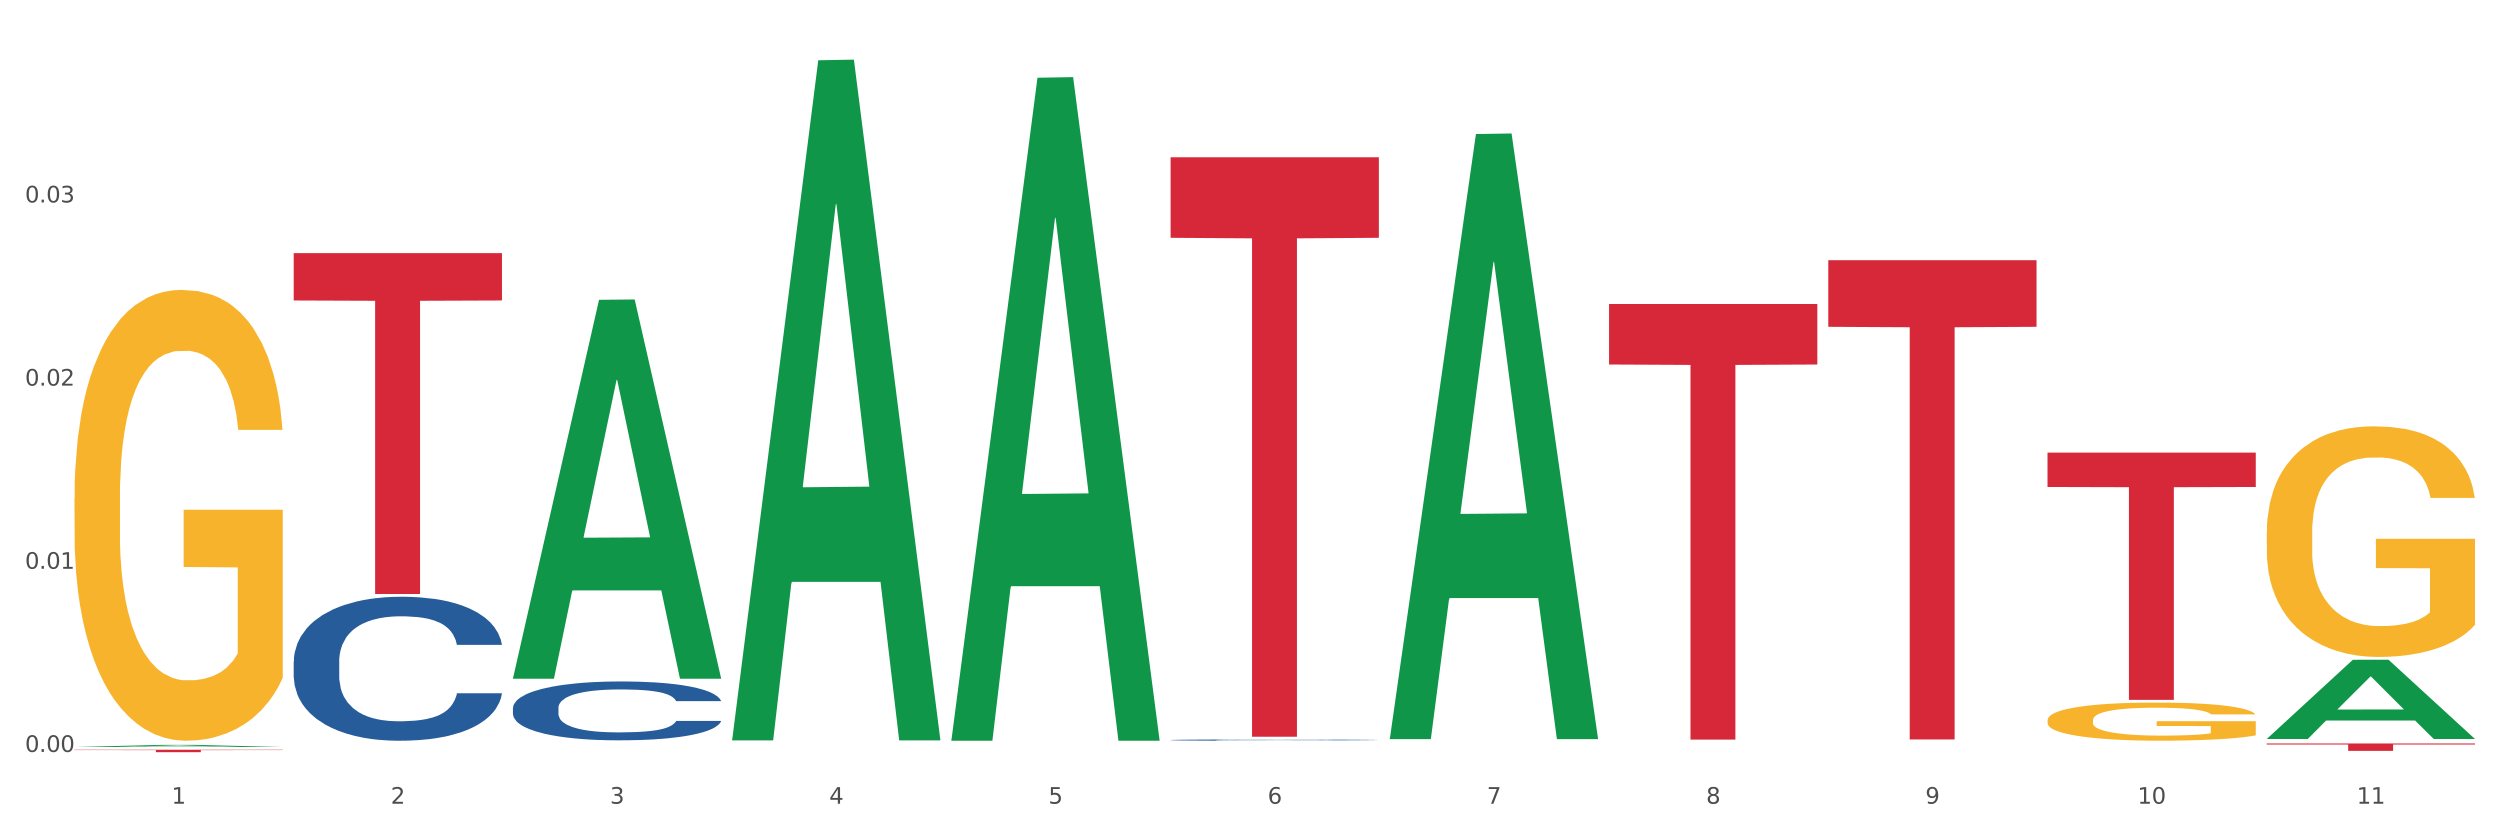 <?xml version="1.0" encoding="utf-8" standalone="no"?>
<!DOCTYPE svg PUBLIC "-//W3C//DTD SVG 1.1//EN"
  "http://www.w3.org/Graphics/SVG/1.1/DTD/svg11.dtd">
<svg xmlns:xlink="http://www.w3.org/1999/xlink" width="1080pt" height="360pt" viewBox="0 0 1080 360" xmlns="http://www.w3.org/2000/svg" version="1.1">
 <rect x="0" y="0" width="1080" height="360" fill="#333333" stroke="none"/>
 <defs>
  <style type="text/css">*{stroke-linejoin: round; stroke-linecap: butt}</style>
 </defs>
 <g id="figure_1">
  <g id="patch_1">
   <path d="M 0 360 
L 1080 360 
L 1080 0 
L 0 0 
z
" style="fill: #ffffff; stroke: #ffffff; stroke-linejoin: miter"/>
  </g>
  <g id="axes_1">
   <g id="matplotlib.axis_1">
    <g id="xtick_1">
     <g id="text_1">
      <!-- 1 -->
      <g style="fill: #4d4d4d" transform="translate(74.106 347.204) scale(0.096 -0.096)">
       <defs>
        <path id="DejaVuSans-31" d="M 794 531 
L 1825 531 
L 1825 4091 
L 703 3866 
L 703 4441 
L 1819 4666 
L 2450 4666 
L 2450 531 
L 3481 531 
L 3481 0 
L 794 0 
L 794 531 
z
" transform="scale(0.016)"/>
       </defs>
       <use xlink:href="#DejaVuSans-31"/>
      </g>
     </g>
    </g>
    <g id="xtick_2">
     <g id="text_2">
      <!-- 2 -->
      <g style="fill: #4d4d4d" transform="translate(168.812 347.204) scale(0.096 -0.096)">
       <defs>
        <path id="DejaVuSans-32" d="M 1228 531 
L 3431 531 
L 3431 0 
L 469 0 
L 469 531 
Q 828 903 1448 1529 
Q 2069 2156 2228 2338 
Q 2531 2678 2651 2914 
Q 2772 3150 2772 3378 
Q 2772 3750 2511 3984 
Q 2250 4219 1831 4219 
Q 1534 4219 1204 4116 
Q 875 4013 500 3803 
L 500 4441 
Q 881 4594 1212 4672 
Q 1544 4750 1819 4750 
Q 2544 4750 2975 4387 
Q 3406 4025 3406 3419 
Q 3406 3131 3298 2873 
Q 3191 2616 2906 2266 
Q 2828 2175 2409 1742 
Q 1991 1309 1228 531 
z
" transform="scale(0.016)"/>
       </defs>
       <use xlink:href="#DejaVuSans-32"/>
      </g>
     </g>
    </g>
    <g id="xtick_3">
     <g id="text_3">
      <!-- 3 -->
      <g style="fill: #4d4d4d" transform="translate(263.517 347.204) scale(0.096 -0.096)">
       <defs>
        <path id="DejaVuSans-33" d="M 2597 2516 
Q 3050 2419 3304 2112 
Q 3559 1806 3559 1356 
Q 3559 666 3084 287 
Q 2609 -91 1734 -91 
Q 1441 -91 1130 -33 
Q 819 25 488 141 
L 488 750 
Q 750 597 1062 519 
Q 1375 441 1716 441 
Q 2309 441 2620 675 
Q 2931 909 2931 1356 
Q 2931 1769 2642 2001 
Q 2353 2234 1838 2234 
L 1294 2234 
L 1294 2753 
L 1863 2753 
Q 2328 2753 2575 2939 
Q 2822 3125 2822 3475 
Q 2822 3834 2567 4026 
Q 2313 4219 1838 4219 
Q 1578 4219 1281 4162 
Q 984 4106 628 3988 
L 628 4550 
Q 988 4650 1302 4700 
Q 1616 4750 1894 4750 
Q 2613 4750 3031 4423 
Q 3450 4097 3450 3541 
Q 3450 3153 3228 2886 
Q 3006 2619 2597 2516 
z
" transform="scale(0.016)"/>
       </defs>
       <use xlink:href="#DejaVuSans-33"/>
      </g>
     </g>
    </g>
    <g id="xtick_4">
     <g id="text_4">
      <!-- 4 -->
      <g style="fill: #4d4d4d" transform="translate(358.223 347.204) scale(0.096 -0.096)">
       <defs>
        <path id="DejaVuSans-34" d="M 2419 4116 
L 825 1625 
L 2419 1625 
L 2419 4116 
z
M 2253 4666 
L 3047 4666 
L 3047 1625 
L 3713 1625 
L 3713 1100 
L 3047 1100 
L 3047 0 
L 2419 0 
L 2419 1100 
L 313 1100 
L 313 1709 
L 2253 4666 
z
" transform="scale(0.016)"/>
       </defs>
       <use xlink:href="#DejaVuSans-34"/>
      </g>
     </g>
    </g>
    <g id="xtick_5">
     <g id="text_5">
      <!-- 5 -->
      <g style="fill: #4d4d4d" transform="translate(452.928 347.204) scale(0.096 -0.096)">
       <defs>
        <path id="DejaVuSans-35" d="M 691 4666 
L 3169 4666 
L 3169 4134 
L 1269 4134 
L 1269 2991 
Q 1406 3038 1543 3061 
Q 1681 3084 1819 3084 
Q 2600 3084 3056 2656 
Q 3513 2228 3513 1497 
Q 3513 744 3044 326 
Q 2575 -91 1722 -91 
Q 1428 -91 1123 -41 
Q 819 9 494 109 
L 494 744 
Q 775 591 1075 516 
Q 1375 441 1709 441 
Q 2250 441 2565 725 
Q 2881 1009 2881 1497 
Q 2881 1984 2565 2268 
Q 2250 2553 1709 2553 
Q 1456 2553 1204 2497 
Q 953 2441 691 2322 
L 691 4666 
z
" transform="scale(0.016)"/>
       </defs>
       <use xlink:href="#DejaVuSans-35"/>
      </g>
     </g>
    </g>
    <g id="xtick_6">
     <g id="text_6">
      <!-- 6 -->
      <g style="fill: #4d4d4d" transform="translate(547.634 347.204) scale(0.096 -0.096)">
       <defs>
        <path id="DejaVuSans-36" d="M 2113 2584 
Q 1688 2584 1439 2293 
Q 1191 2003 1191 1497 
Q 1191 994 1439 701 
Q 1688 409 2113 409 
Q 2538 409 2786 701 
Q 3034 994 3034 1497 
Q 3034 2003 2786 2293 
Q 2538 2584 2113 2584 
z
M 3366 4563 
L 3366 3988 
Q 3128 4100 2886 4159 
Q 2644 4219 2406 4219 
Q 1781 4219 1451 3797 
Q 1122 3375 1075 2522 
Q 1259 2794 1537 2939 
Q 1816 3084 2150 3084 
Q 2853 3084 3261 2657 
Q 3669 2231 3669 1497 
Q 3669 778 3244 343 
Q 2819 -91 2113 -91 
Q 1303 -91 875 529 
Q 447 1150 447 2328 
Q 447 3434 972 4092 
Q 1497 4750 2381 4750 
Q 2619 4750 2861 4703 
Q 3103 4656 3366 4563 
z
" transform="scale(0.016)"/>
       </defs>
       <use xlink:href="#DejaVuSans-36"/>
      </g>
     </g>
    </g>
    <g id="xtick_7">
     <g id="text_7">
      <!-- 7 -->
      <g style="fill: #4d4d4d" transform="translate(642.339 347.204) scale(0.096 -0.096)">
       <defs>
        <path id="DejaVuSans-37" d="M 525 4666 
L 3525 4666 
L 3525 4397 
L 1831 0 
L 1172 0 
L 2766 4134 
L 525 4134 
L 525 4666 
z
" transform="scale(0.016)"/>
       </defs>
       <use xlink:href="#DejaVuSans-37"/>
      </g>
     </g>
    </g>
    <g id="xtick_8">
     <g id="text_8">
      <!-- 8 -->
      <g style="fill: #4d4d4d" transform="translate(737.044 347.204) scale(0.096 -0.096)">
       <defs>
        <path id="DejaVuSans-38" d="M 2034 2216 
Q 1584 2216 1326 1975 
Q 1069 1734 1069 1313 
Q 1069 891 1326 650 
Q 1584 409 2034 409 
Q 2484 409 2743 651 
Q 3003 894 3003 1313 
Q 3003 1734 2745 1975 
Q 2488 2216 2034 2216 
z
M 1403 2484 
Q 997 2584 770 2862 
Q 544 3141 544 3541 
Q 544 4100 942 4425 
Q 1341 4750 2034 4750 
Q 2731 4750 3128 4425 
Q 3525 4100 3525 3541 
Q 3525 3141 3298 2862 
Q 3072 2584 2669 2484 
Q 3125 2378 3379 2068 
Q 3634 1759 3634 1313 
Q 3634 634 3220 271 
Q 2806 -91 2034 -91 
Q 1263 -91 848 271 
Q 434 634 434 1313 
Q 434 1759 690 2068 
Q 947 2378 1403 2484 
z
M 1172 3481 
Q 1172 3119 1398 2916 
Q 1625 2713 2034 2713 
Q 2441 2713 2670 2916 
Q 2900 3119 2900 3481 
Q 2900 3844 2670 4047 
Q 2441 4250 2034 4250 
Q 1625 4250 1398 4047 
Q 1172 3844 1172 3481 
z
" transform="scale(0.016)"/>
       </defs>
       <use xlink:href="#DejaVuSans-38"/>
      </g>
     </g>
    </g>
    <g id="xtick_9">
     <g id="text_9">
      <!-- 9 -->
      <g style="fill: #4d4d4d" transform="translate(831.75 347.204) scale(0.096 -0.096)">
       <defs>
        <path id="DejaVuSans-39" d="M 703 97 
L 703 672 
Q 941 559 1184 500 
Q 1428 441 1663 441 
Q 2288 441 2617 861 
Q 2947 1281 2994 2138 
Q 2813 1869 2534 1725 
Q 2256 1581 1919 1581 
Q 1219 1581 811 2004 
Q 403 2428 403 3163 
Q 403 3881 828 4315 
Q 1253 4750 1959 4750 
Q 2769 4750 3195 4129 
Q 3622 3509 3622 2328 
Q 3622 1225 3098 567 
Q 2575 -91 1691 -91 
Q 1453 -91 1209 -44 
Q 966 3 703 97 
z
M 1959 2075 
Q 2384 2075 2632 2365 
Q 2881 2656 2881 3163 
Q 2881 3666 2632 3958 
Q 2384 4250 1959 4250 
Q 1534 4250 1286 3958 
Q 1038 3666 1038 3163 
Q 1038 2656 1286 2365 
Q 1534 2075 1959 2075 
z
" transform="scale(0.016)"/>
       </defs>
       <use xlink:href="#DejaVuSans-39"/>
      </g>
     </g>
    </g>
    <g id="xtick_10">
     <g id="text_10">
      <!-- 10 -->
      <g style="fill: #4d4d4d" transform="translate(923.401 347.204) scale(0.096 -0.096)">
       <defs>
        <path id="DejaVuSans-30" d="M 2034 4250 
Q 1547 4250 1301 3770 
Q 1056 3291 1056 2328 
Q 1056 1369 1301 889 
Q 1547 409 2034 409 
Q 2525 409 2770 889 
Q 3016 1369 3016 2328 
Q 3016 3291 2770 3770 
Q 2525 4250 2034 4250 
z
M 2034 4750 
Q 2819 4750 3233 4129 
Q 3647 3509 3647 2328 
Q 3647 1150 3233 529 
Q 2819 -91 2034 -91 
Q 1250 -91 836 529 
Q 422 1150 422 2328 
Q 422 3509 836 4129 
Q 1250 4750 2034 4750 
z
" transform="scale(0.016)"/>
       </defs>
       <use xlink:href="#DejaVuSans-31"/>
       <use xlink:href="#DejaVuSans-30" transform="translate(63.623 0)"/>
      </g>
     </g>
    </g>
    <g id="xtick_11">
     <g id="text_11">
      <!-- 11 -->
      <g style="fill: #4d4d4d" transform="translate(1018.107 347.204) scale(0.096 -0.096)">
       <use xlink:href="#DejaVuSans-31"/>
       <use xlink:href="#DejaVuSans-31" transform="translate(63.623 0)"/>
      </g>
     </g>
    </g>
    <g id="xtick_12"/>
    <g id="xtick_13"/>
    <g id="xtick_14"/>
    <g id="xtick_15"/>
    <g id="xtick_16"/>
    <g id="xtick_17"/>
    <g id="xtick_18"/>
    <g id="xtick_19"/>
    <g id="xtick_20"/>
    <g id="xtick_21"/>
   </g>
   <g id="matplotlib.axis_2">
    <g id="ytick_1">
     <g id="text_12">
      <!-- 0.00 -->
      <g style="fill: #4d4d4d" transform="translate(10.8 324.831) scale(0.096 -0.096)">
       <defs>
        <path id="DejaVuSans-2e" d="M 684 794 
L 1344 794 
L 1344 0 
L 684 0 
L 684 794 
z
" transform="scale(0.016)"/>
       </defs>
       <use xlink:href="#DejaVuSans-30"/>
       <use xlink:href="#DejaVuSans-2e" transform="translate(63.623 0)"/>
       <use xlink:href="#DejaVuSans-30" transform="translate(95.41 0)"/>
       <use xlink:href="#DejaVuSans-30" transform="translate(159.033 0)"/>
      </g>
     </g>
    </g>
    <g id="ytick_2">
     <g id="text_13">
      <!-- 0.01 -->
      <g style="fill: #4d4d4d" transform="translate(10.8 245.708) scale(0.096 -0.096)">
       <use xlink:href="#DejaVuSans-30"/>
       <use xlink:href="#DejaVuSans-2e" transform="translate(63.623 0)"/>
       <use xlink:href="#DejaVuSans-30" transform="translate(95.41 0)"/>
       <use xlink:href="#DejaVuSans-31" transform="translate(159.033 0)"/>
      </g>
     </g>
    </g>
    <g id="ytick_3">
     <g id="text_14">
      <!-- 0.02 -->
      <g style="fill: #4d4d4d" transform="translate(10.8 166.585) scale(0.096 -0.096)">
       <use xlink:href="#DejaVuSans-30"/>
       <use xlink:href="#DejaVuSans-2e" transform="translate(63.623 0)"/>
       <use xlink:href="#DejaVuSans-30" transform="translate(95.41 0)"/>
       <use xlink:href="#DejaVuSans-32" transform="translate(159.033 0)"/>
      </g>
     </g>
    </g>
    <g id="ytick_4">
     <g id="text_15">
      <!-- 0.03 -->
      <g style="fill: #4d4d4d" transform="translate(10.8 87.462) scale(0.096 -0.096)">
       <use xlink:href="#DejaVuSans-30"/>
       <use xlink:href="#DejaVuSans-2e" transform="translate(63.623 0)"/>
       <use xlink:href="#DejaVuSans-30" transform="translate(95.41 0)"/>
       <use xlink:href="#DejaVuSans-33" transform="translate(159.033 0)"/>
      </g>
     </g>
    </g>
    <g id="ytick_5"/>
    <g id="ytick_6"/>
    <g id="ytick_7"/>
    <g id="ytick_8"/>
   </g>
   <g id="PolyCollection_1">
    <path d="M 32.175 322.714 
L 32.268 322.713 
L 69.369 321.79 
L 84.766 321.789 
L 122.145 322.715 
L 104.337 322.715 
L 96.267 322.5 
L 57.96 322.5 
L 57.682 322.503 
L 49.891 322.715 
L 32.175 322.715 
L 32.175 322.714 
L 62.783 322.371 
L 91.444 322.37 
L 77.253 321.986 
L 77.067 321.985 
L 76.882 321.987 
L 62.691 322.37 
L 62.783 322.371 
L 32.175 322.714 
z
" clip-path="url(#pd99dd41797)" style="fill: #109648"/>
    <path d="M 979.23 230.213 
L 979.336 230.122 
L 979.336 226.846 
L 979.548 224.025 
L 980.611 217.2 
L 982.204 211.559 
L 983.372 208.556 
L 984.541 206.099 
L 985.922 203.642 
L 987.621 201.094 
L 990.702 197.363 
L 992.614 195.453 
L 994.951 193.451 
L 999.2 190.539 
L 1002.28 188.901 
L 1005.467 187.536 
L 1010.672 185.898 
L 1014.071 185.17 
L 1017.682 184.624 
L 1022.037 184.26 
L 1025.33 184.169 
L 1032.553 184.442 
L 1038.714 185.261 
L 1041.688 185.898 
L 1045.512 186.99 
L 1047.531 187.718 
L 1050.824 189.174 
L 1054.223 191.085 
L 1056.56 192.723 
L 1060.065 195.816 
L 1062.72 198.91 
L 1065.164 202.732 
L 1066.438 205.371 
L 1067.394 207.828 
L 1068.244 210.649 
L 1069.094 215.108 
L 1049.974 215.108 
L 1049.23 211.923 
L 1048.062 208.92 
L 1046.362 206.008 
L 1044.875 204.188 
L 1042.326 201.913 
L 1039.989 200.457 
L 1037.546 199.365 
L 1034.572 198.455 
L 1032.235 198 
L 1028.942 197.636 
L 1022.462 197.727 
L 1018.107 198.455 
L 1015.133 199.365 
L 1013.221 200.184 
L 1011.521 201.094 
L 1009.609 202.368 
L 1007.379 204.279 
L 1005.785 206.008 
L 1004.192 208.192 
L 1002.917 210.376 
L 1001.749 212.924 
L 1000.793 215.654 
L 1000.049 218.474 
L 999.412 221.932 
L 998.881 227.665 
L 998.881 240.131 
L 999.093 242.952 
L 999.624 246.683 
L 1000.262 249.504 
L 1001.324 252.871 
L 1002.28 255.146 
L 1004.086 258.422 
L 1006.104 261.151 
L 1007.697 262.88 
L 1009.291 264.336 
L 1012.052 266.338 
L 1015.133 267.976 
L 1017.788 268.977 
L 1021.4 269.887 
L 1023.843 270.251 
L 1025.968 270.433 
L 1031.172 270.433 
L 1034.89 270.16 
L 1039.033 269.523 
L 1042.22 268.704 
L 1044.875 267.703 
L 1047.849 266.065 
L 1049.761 264.518 
L 1049.761 245.5 
L 1026.392 245.409 
L 1026.392 232.761 
L 1069.2 232.761 
L 1069.2 269.887 
L 1067.394 271.798 
L 1065.376 273.527 
L 1063.252 275.074 
L 1060.065 276.985 
L 1056.241 278.805 
L 1052.842 280.079 
L 1049.23 281.17 
L 1044.981 282.171 
L 1039.458 283.081 
L 1036.059 283.445 
L 1031.81 283.718 
L 1026.817 283.809 
L 1022.462 283.627 
L 1018.213 283.172 
L 1013.752 282.353 
L 1009.397 281.17 
L 1006.104 279.988 
L 1002.811 278.532 
L 999.306 276.621 
L 996.544 274.801 
L 994.42 273.163 
L 992.083 271.07 
L 989.533 268.34 
L 987.621 265.883 
L 985.922 263.335 
L 984.116 260.059 
L 982.841 257.239 
L 981.567 253.69 
L 980.823 251.051 
L 979.973 246.956 
L 979.336 241.223 
L 979.23 230.213 
z
" clip-path="url(#pd99dd41797)" style="fill: #f7b32b"/>
    <path d="M 884.524 311.125 
L 884.631 311.11 
L 884.631 310.568 
L 884.843 310.102 
L 885.905 308.975 
L 887.499 308.043 
L 888.667 307.546 
L 889.835 307.14 
L 891.216 306.734 
L 892.916 306.314 
L 895.996 305.697 
L 897.908 305.381 
L 900.245 305.051 
L 904.494 304.569 
L 907.575 304.299 
L 910.761 304.073 
L 915.966 303.803 
L 919.365 303.682 
L 922.977 303.592 
L 927.332 303.532 
L 930.625 303.517 
L 937.848 303.562 
L 944.009 303.697 
L 946.983 303.803 
L 950.807 303.983 
L 952.825 304.103 
L 956.118 304.344 
L 959.517 304.66 
L 961.854 304.93 
L 965.359 305.441 
L 968.015 305.953 
L 970.458 306.584 
L 971.733 307.02 
L 972.689 307.426 
L 973.539 307.892 
L 974.388 308.629 
L 955.268 308.629 
L 954.525 308.103 
L 953.356 307.607 
L 951.657 307.125 
L 950.17 306.825 
L 947.62 306.449 
L 945.283 306.208 
L 942.84 306.028 
L 939.866 305.877 
L 937.529 305.802 
L 934.236 305.742 
L 927.757 305.757 
L 923.402 305.877 
L 920.427 306.028 
L 918.515 306.163 
L 916.816 306.314 
L 914.904 306.524 
L 912.673 306.84 
L 911.08 307.125 
L 909.487 307.486 
L 908.212 307.847 
L 907.043 308.268 
L 906.087 308.719 
L 905.344 309.185 
L 904.707 309.756 
L 904.175 310.704 
L 904.175 312.763 
L 904.388 313.23 
L 904.919 313.846 
L 905.556 314.312 
L 906.619 314.868 
L 907.575 315.244 
L 909.38 315.785 
L 911.399 316.237 
L 912.992 316.522 
L 914.585 316.763 
L 917.347 317.094 
L 920.427 317.364 
L 923.083 317.53 
L 926.695 317.68 
L 929.138 317.74 
L 931.262 317.77 
L 936.467 317.77 
L 940.185 317.725 
L 944.327 317.62 
L 947.514 317.484 
L 950.17 317.319 
L 953.144 317.048 
L 955.056 316.793 
L 955.056 313.651 
L 931.687 313.635 
L 931.687 311.546 
L 974.495 311.546 
L 974.495 317.68 
L 972.689 317.996 
L 970.671 318.281 
L 968.546 318.537 
L 965.359 318.853 
L 961.535 319.153 
L 958.136 319.364 
L 954.525 319.544 
L 950.276 319.71 
L 944.752 319.86 
L 941.353 319.92 
L 937.104 319.965 
L 932.112 319.98 
L 927.757 319.95 
L 923.508 319.875 
L 919.047 319.74 
L 914.691 319.544 
L 911.399 319.349 
L 908.106 319.108 
L 904.6 318.792 
L 901.839 318.492 
L 899.714 318.221 
L 897.377 317.875 
L 894.828 317.424 
L 892.916 317.018 
L 891.216 316.597 
L 889.411 316.056 
L 888.136 315.59 
L 886.861 315.004 
L 886.118 314.568 
L 885.268 313.891 
L 884.631 312.944 
L 884.524 311.125 
z
" clip-path="url(#pd99dd41797)" style="fill: #f7b32b"/>
    <path d="M 126.88 109.34 
L 216.851 109.34 
L 216.851 129.806 
L 181.46 129.944 
L 181.46 256.613 
L 162.058 256.613 
L 162.058 129.944 
L 126.88 129.806 
L 126.88 109.478 
L 126.88 109.34 
z
" clip-path="url(#pd99dd41797)" style="fill: #d62839"/>
    <path d="M 32.175 215.23 
L 32.281 215.053 
L 32.281 208.649 
L 32.494 203.135 
L 33.556 189.794 
L 35.149 178.765 
L 36.318 172.895 
L 37.486 168.092 
L 38.867 163.29 
L 40.567 158.309 
L 43.647 151.016 
L 45.559 147.28 
L 47.896 143.367 
L 52.145 137.675 
L 55.225 134.473 
L 58.412 131.805 
L 63.617 128.603 
L 67.016 127.18 
L 70.627 126.113 
L 74.983 125.401 
L 78.275 125.223 
L 85.499 125.757 
L 91.659 127.358 
L 94.634 128.603 
L 98.458 130.738 
L 100.476 132.161 
L 103.769 135.007 
L 107.168 138.742 
L 109.505 141.944 
L 113.01 147.992 
L 115.666 154.04 
L 118.109 161.511 
L 119.383 166.669 
L 120.339 171.472 
L 121.189 176.986 
L 122.039 185.702 
L 102.919 185.702 
L 102.175 179.477 
L 101.007 173.607 
L 99.307 167.914 
L 97.82 164.357 
L 95.271 159.91 
L 92.934 157.064 
L 90.491 154.929 
L 87.517 153.15 
L 85.18 152.261 
L 81.887 151.549 
L 75.407 151.727 
L 71.052 153.15 
L 68.078 154.929 
L 66.166 156.53 
L 64.467 158.309 
L 62.555 160.799 
L 60.324 164.535 
L 58.731 167.914 
L 57.137 172.184 
L 55.863 176.453 
L 54.694 181.433 
L 53.738 186.77 
L 52.995 192.284 
L 52.357 199.043 
L 51.826 210.25 
L 51.826 234.619 
L 52.039 240.134 
L 52.57 247.427 
L 53.207 252.941 
L 54.269 259.523 
L 55.225 263.97 
L 57.031 270.373 
L 59.049 275.71 
L 60.643 279.089 
L 62.236 281.935 
L 64.998 285.849 
L 68.078 289.051 
L 70.734 291.007 
L 74.345 292.786 
L 76.788 293.498 
L 78.913 293.853 
L 84.118 293.853 
L 87.835 293.32 
L 91.978 292.075 
L 95.165 290.474 
L 97.82 288.517 
L 100.795 285.315 
L 102.707 282.291 
L 102.707 245.114 
L 79.338 244.936 
L 79.338 220.211 
L 122.145 220.211 
L 122.145 292.786 
L 120.339 296.522 
L 118.321 299.901 
L 116.197 302.925 
L 113.01 306.661 
L 109.186 310.218 
L 105.787 312.709 
L 102.175 314.843 
L 97.927 316.8 
L 92.403 318.579 
L 89.004 319.29 
L 84.755 319.824 
L 79.763 320.002 
L 75.407 319.646 
L 71.159 318.757 
L 66.697 317.156 
L 62.342 314.843 
L 59.049 312.531 
L 55.756 309.685 
L 52.251 305.949 
L 49.489 302.392 
L 47.365 299.19 
L 45.028 295.099 
L 42.479 289.762 
L 40.567 284.959 
L 38.867 279.979 
L 37.061 273.575 
L 35.787 268.061 
L 34.512 261.123 
L 33.768 255.965 
L 32.919 247.96 
L 32.281 236.754 
L 32.175 215.23 
z
" clip-path="url(#pd99dd41797)" style="fill: #f7b32b"/>
    <path d="M 505.702 319.696 
L 505.809 319.696 
L 505.809 319.681 
L 506.128 319.662 
L 507.298 319.627 
L 508.786 319.6 
L 511.339 319.568 
L 512.721 319.555 
L 514.529 319.541 
L 518.251 319.517 
L 522.505 319.496 
L 525.483 319.485 
L 527.716 319.478 
L 532.715 319.466 
L 535.586 319.46 
L 538.564 319.455 
L 541.116 319.452 
L 545.37 319.449 
L 548.773 319.447 
L 552.708 319.447 
L 556.005 319.447 
L 560.365 319.449 
L 566.746 319.455 
L 569.192 319.459 
L 572.489 319.465 
L 575.892 319.473 
L 578.657 319.481 
L 581.847 319.493 
L 585.144 319.508 
L 588.335 319.527 
L 590.568 319.545 
L 592.376 319.564 
L 593.971 319.587 
L 595.141 319.612 
L 595.673 319.632 
L 576.211 319.632 
L 575.679 319.614 
L 574.616 319.593 
L 573.552 319.58 
L 572.382 319.568 
L 570.575 319.556 
L 568.979 319.548 
L 566.321 319.538 
L 563.875 319.532 
L 561.854 319.528 
L 559.408 319.525 
L 554.197 319.522 
L 550.475 319.522 
L 548.135 319.523 
L 545.264 319.526 
L 542.818 319.529 
L 539.946 319.536 
L 537.713 319.542 
L 535.48 319.551 
L 534.204 319.557 
L 532.289 319.568 
L 531.013 319.577 
L 529.312 319.593 
L 528.354 319.604 
L 526.653 319.633 
L 525.908 319.654 
L 525.589 319.669 
L 525.377 319.685 
L 525.377 319.764 
L 526.015 319.8 
L 526.547 319.815 
L 527.397 319.832 
L 528.993 319.854 
L 531.332 319.876 
L 533.778 319.892 
L 535.799 319.901 
L 537.713 319.908 
L 539.627 319.914 
L 541.967 319.919 
L 543.881 319.922 
L 546.753 319.925 
L 550.156 319.927 
L 552.814 319.927 
L 558.238 319.924 
L 560.684 319.922 
L 563.024 319.918 
L 565.576 319.913 
L 567.597 319.906 
L 568.767 319.902 
L 570.681 319.892 
L 572.17 319.882 
L 573.446 319.87 
L 574.297 319.86 
L 575.254 319.845 
L 575.998 319.828 
L 576.211 319.819 
L 595.673 319.819 
L 595.247 319.837 
L 594.503 319.855 
L 593.014 319.879 
L 591.844 319.892 
L 590.036 319.909 
L 588.122 319.923 
L 585.463 319.939 
L 583.017 319.951 
L 580.465 319.961 
L 577.7 319.97 
L 572.701 319.982 
L 570.894 319.986 
L 567.065 319.992 
L 564.087 319.996 
L 559.727 319.999 
L 555.26 320.001 
L 550.581 320.002 
L 546.434 320.001 
L 541.861 319.998 
L 538.989 319.995 
L 535.799 319.99 
L 532.077 319.983 
L 528.567 319.974 
L 525.27 319.964 
L 522.186 319.953 
L 519.315 319.939 
L 515.593 319.918 
L 512.828 319.896 
L 510.807 319.877 
L 509.425 319.86 
L 508.042 319.839 
L 507.298 319.824 
L 506.128 319.788 
L 505.702 319.755 
L 505.702 319.696 
z
" clip-path="url(#pd99dd41797)" style="fill: #255c99"/>
    <path d="M 221.586 305.818 
L 221.692 305.795 
L 221.692 305.145 
L 222.011 304.263 
L 223.181 302.637 
L 224.67 301.407 
L 227.222 299.967 
L 228.605 299.364 
L 230.413 298.69 
L 234.135 297.599 
L 238.389 296.67 
L 241.367 296.159 
L 243.6 295.834 
L 248.598 295.254 
L 251.47 294.998 
L 254.447 294.789 
L 257 294.65 
L 261.254 294.488 
L 264.657 294.418 
L 268.592 294.395 
L 271.888 294.418 
L 276.249 294.511 
L 282.63 294.789 
L 285.076 294.952 
L 288.372 295.231 
L 291.775 295.602 
L 294.541 295.974 
L 297.731 296.508 
L 301.028 297.204 
L 304.218 298.087 
L 306.451 298.899 
L 308.259 299.758 
L 309.855 300.803 
L 311.024 301.941 
L 311.556 302.893 
L 292.095 302.893 
L 291.563 302.034 
L 290.499 301.105 
L 289.436 300.478 
L 288.266 299.967 
L 286.458 299.387 
L 284.863 299.015 
L 282.204 298.574 
L 279.758 298.296 
L 277.738 298.133 
L 275.292 297.994 
L 270.081 297.854 
L 266.358 297.854 
L 264.019 297.901 
L 261.147 298.017 
L 258.701 298.179 
L 255.83 298.458 
L 253.597 298.76 
L 251.363 299.155 
L 250.087 299.433 
L 248.173 299.944 
L 246.897 300.362 
L 245.195 301.082 
L 244.238 301.593 
L 242.536 302.916 
L 241.792 303.891 
L 241.473 304.565 
L 241.26 305.308 
L 241.26 308.93 
L 241.898 310.555 
L 242.43 311.252 
L 243.281 312.041 
L 244.876 313.063 
L 247.216 314.061 
L 249.662 314.781 
L 251.682 315.222 
L 253.597 315.547 
L 255.511 315.803 
L 257.851 316.035 
L 259.765 316.174 
L 262.636 316.314 
L 266.039 316.383 
L 268.698 316.383 
L 274.122 316.267 
L 276.568 316.151 
L 278.907 315.988 
L 281.46 315.733 
L 283.48 315.454 
L 284.65 315.245 
L 286.564 314.804 
L 288.053 314.34 
L 289.329 313.806 
L 290.18 313.341 
L 291.137 312.645 
L 291.882 311.855 
L 292.095 311.438 
L 311.556 311.438 
L 311.131 312.273 
L 310.386 313.086 
L 308.897 314.177 
L 307.728 314.804 
L 305.92 315.571 
L 304.005 316.221 
L 301.347 316.94 
L 298.901 317.474 
L 296.348 317.939 
L 293.583 318.357 
L 288.585 318.937 
L 286.777 319.1 
L 282.949 319.378 
L 279.971 319.541 
L 275.611 319.704 
L 271.144 319.796 
L 266.465 319.82 
L 262.317 319.773 
L 257.744 319.634 
L 254.873 319.495 
L 251.682 319.286 
L 247.96 318.961 
L 244.451 318.566 
L 241.154 318.101 
L 238.07 317.567 
L 235.198 316.964 
L 231.476 315.965 
L 228.711 314.99 
L 226.691 314.084 
L 225.308 313.318 
L 223.926 312.343 
L 223.181 311.67 
L 222.011 310.044 
L 221.586 308.535 
L 221.586 305.818 
z
" clip-path="url(#pd99dd41797)" style="fill: #255c99"/>
    <path d="M 32.175 323.897 
L 122.145 323.897 
L 122.145 324.043 
L 86.754 324.044 
L 86.754 324.95 
L 67.353 324.95 
L 67.353 324.044 
L 32.175 324.043 
L 32.175 323.898 
L 32.175 323.897 
z
" clip-path="url(#pd99dd41797)" style="fill: #d62839"/>
    <path d="M 505.702 67.946 
L 595.673 67.946 
L 595.673 102.732 
L 560.281 102.967 
L 560.281 318.265 
L 540.88 318.265 
L 540.88 102.967 
L 505.702 102.732 
L 505.702 68.181 
L 505.702 67.946 
z
" clip-path="url(#pd99dd41797)" style="fill: #d62839"/>
    <path d="M 695.113 131.314 
L 785.084 131.314 
L 785.084 157.468 
L 749.692 157.645 
L 749.692 319.516 
L 730.291 319.516 
L 730.291 157.645 
L 695.113 157.468 
L 695.113 131.491 
L 695.113 131.314 
z
" clip-path="url(#pd99dd41797)" style="fill: #d62839"/>
    <path d="M 126.88 285.745 
L 126.987 285.689 
L 126.987 284.098 
L 127.306 281.939 
L 128.476 277.963 
L 129.965 274.952 
L 132.517 271.429 
L 133.899 269.952 
L 135.707 268.305 
L 139.43 265.635 
L 143.683 263.362 
L 146.661 262.113 
L 148.894 261.317 
L 153.893 259.897 
L 156.764 259.272 
L 159.742 258.761 
L 162.294 258.42 
L 166.548 258.022 
L 169.951 257.852 
L 173.886 257.795 
L 177.183 257.852 
L 181.543 258.079 
L 187.924 258.761 
L 190.37 259.158 
L 193.667 259.84 
L 197.07 260.749 
L 199.835 261.658 
L 203.025 262.965 
L 206.322 264.669 
L 209.513 266.828 
L 211.746 268.816 
L 213.554 270.918 
L 215.149 273.475 
L 216.319 276.258 
L 216.851 278.587 
L 197.389 278.587 
L 196.857 276.485 
L 195.794 274.213 
L 194.73 272.679 
L 193.561 271.429 
L 191.753 270.009 
L 190.157 269.1 
L 187.499 268.021 
L 185.053 267.339 
L 183.032 266.941 
L 180.586 266.601 
L 175.375 266.26 
L 171.653 266.26 
L 169.313 266.373 
L 166.442 266.657 
L 163.996 267.055 
L 161.124 267.737 
L 158.891 268.475 
L 156.658 269.441 
L 155.382 270.123 
L 153.467 271.373 
L 152.191 272.395 
L 150.49 274.156 
L 149.533 275.406 
L 147.831 278.644 
L 147.087 281.03 
L 146.768 282.678 
L 146.555 284.496 
L 146.555 293.358 
L 147.193 297.335 
L 147.725 299.039 
L 148.575 300.97 
L 150.171 303.47 
L 152.51 305.913 
L 154.956 307.674 
L 156.977 308.753 
L 158.891 309.549 
L 160.805 310.174 
L 163.145 310.742 
L 165.059 311.083 
L 167.931 311.423 
L 171.334 311.594 
L 173.993 311.594 
L 179.416 311.31 
L 181.862 311.026 
L 184.202 310.628 
L 186.754 310.003 
L 188.775 309.321 
L 189.945 308.81 
L 191.859 307.731 
L 193.348 306.595 
L 194.624 305.288 
L 195.475 304.152 
L 196.432 302.448 
L 197.176 300.516 
L 197.389 299.493 
L 216.851 299.493 
L 216.425 301.539 
L 215.681 303.527 
L 214.192 306.197 
L 213.022 307.731 
L 211.214 309.606 
L 209.3 311.196 
L 206.641 312.957 
L 204.195 314.264 
L 201.643 315.4 
L 198.878 316.423 
L 193.88 317.843 
L 192.072 318.241 
L 188.243 318.922 
L 185.265 319.32 
L 180.905 319.718 
L 176.439 319.945 
L 171.759 320.002 
L 167.612 319.888 
L 163.039 319.547 
L 160.167 319.206 
L 156.977 318.695 
L 153.255 317.9 
L 149.745 316.934 
L 146.448 315.798 
L 143.364 314.491 
L 140.493 313.014 
L 136.771 310.571 
L 134.006 308.185 
L 131.985 305.97 
L 130.603 304.095 
L 129.22 301.709 
L 128.476 300.062 
L 127.306 296.085 
L 126.88 292.392 
L 126.88 285.745 
z
" clip-path="url(#pd99dd41797)" style="fill: #255c99"/>
    <path d="M 884.524 195.532 
L 974.495 195.532 
L 974.495 210.374 
L 939.103 210.474 
L 939.103 302.335 
L 919.702 302.335 
L 919.702 210.474 
L 884.524 210.374 
L 884.524 195.632 
L 884.524 195.532 
z
" clip-path="url(#pd99dd41797)" style="fill: #d62839"/>
    <path d="M 979.23 321.183 
L 1069.2 321.183 
L 1069.2 321.628 
L 1033.809 321.631 
L 1033.809 324.382 
L 1014.408 324.382 
L 1014.408 321.631 
L 979.23 321.628 
L 979.23 321.186 
L 979.23 321.183 
z
" clip-path="url(#pd99dd41797)" style="fill: #d62839"/>
    <path d="M 221.586 292.905 
L 221.679 292.751 
L 258.78 129.52 
L 274.177 129.366 
L 311.556 293.213 
L 293.748 293.213 
L 285.678 255.059 
L 247.371 255.059 
L 247.093 255.674 
L 239.302 293.213 
L 221.586 293.213 
L 221.586 292.905 
L 252.194 232.29 
L 280.855 232.136 
L 266.664 164.289 
L 266.478 163.982 
L 266.293 164.443 
L 252.102 232.136 
L 252.194 232.29 
L 221.586 292.905 
z
" clip-path="url(#pd99dd41797)" style="fill: #109648"/>
    <path d="M 316.291 319.3 
L 316.384 319.024 
L 353.485 26.036 
L 368.882 25.759 
L 406.262 319.852 
L 388.453 319.852 
L 380.384 251.368 
L 342.077 251.368 
L 341.798 252.473 
L 334.007 319.852 
L 316.291 319.852 
L 316.291 319.3 
L 346.9 210.499 
L 375.56 210.223 
L 361.369 88.444 
L 361.184 87.892 
L 360.998 88.72 
L 346.807 210.223 
L 346.9 210.499 
L 316.291 319.3 
z
" clip-path="url(#pd99dd41797)" style="fill: #109648"/>
    <path d="M 979.23 319.193 
L 979.323 319.161 
L 1016.424 285.023 
L 1031.821 284.991 
L 1069.2 319.257 
L 1051.391 319.257 
L 1043.322 311.278 
L 1005.015 311.278 
L 1004.737 311.407 
L 996.946 319.257 
L 979.23 319.257 
L 979.23 319.193 
L 1009.838 306.516 
L 1038.499 306.484 
L 1024.308 292.295 
L 1024.122 292.23 
L 1023.937 292.327 
L 1009.745 306.484 
L 1009.838 306.516 
L 979.23 319.193 
z
" clip-path="url(#pd99dd41797)" style="fill: #109648"/>
    <path d="M 410.997 319.463 
L 411.09 319.194 
L 448.191 33.584 
L 463.588 33.315 
L 500.967 320.002 
L 483.159 320.002 
L 475.089 253.243 
L 436.782 253.243 
L 436.504 254.319 
L 428.713 320.002 
L 410.997 320.002 
L 410.997 319.463 
L 441.605 213.403 
L 470.266 213.133 
L 456.075 94.421 
L 455.889 93.883 
L 455.704 94.69 
L 441.513 213.133 
L 441.605 213.403 
L 410.997 319.463 
z
" clip-path="url(#pd99dd41797)" style="fill: #109648"/>
    <path d="M 600.408 318.803 
L 600.501 318.557 
L 637.602 57.905 
L 652.999 57.659 
L 690.378 319.294 
L 672.57 319.294 
L 664.5 258.369 
L 626.193 258.369 
L 625.915 259.352 
L 618.124 319.294 
L 600.408 319.294 
L 600.408 318.803 
L 631.016 222.01 
L 659.677 221.765 
L 645.486 113.426 
L 645.3 112.934 
L 645.115 113.671 
L 630.924 221.765 
L 631.016 222.01 
L 600.408 318.803 
z
" clip-path="url(#pd99dd41797)" style="fill: #109648"/>
    <path d="M 789.819 112.411 
L 879.789 112.411 
L 879.789 141.183 
L 844.398 141.377 
L 844.398 319.447 
L 824.997 319.447 
L 824.997 141.377 
L 789.819 141.183 
L 789.819 112.606 
L 789.819 112.411 
z
" clip-path="url(#pd99dd41797)" style="fill: #d62839"/>
   </g>
  </g>
 </g>
 <defs>
  <clipPath id="pd99dd41797">
   <rect x="32.175" y="10.8" width="1037.025" height="329.109"/>
  </clipPath>
 </defs>
</svg>
